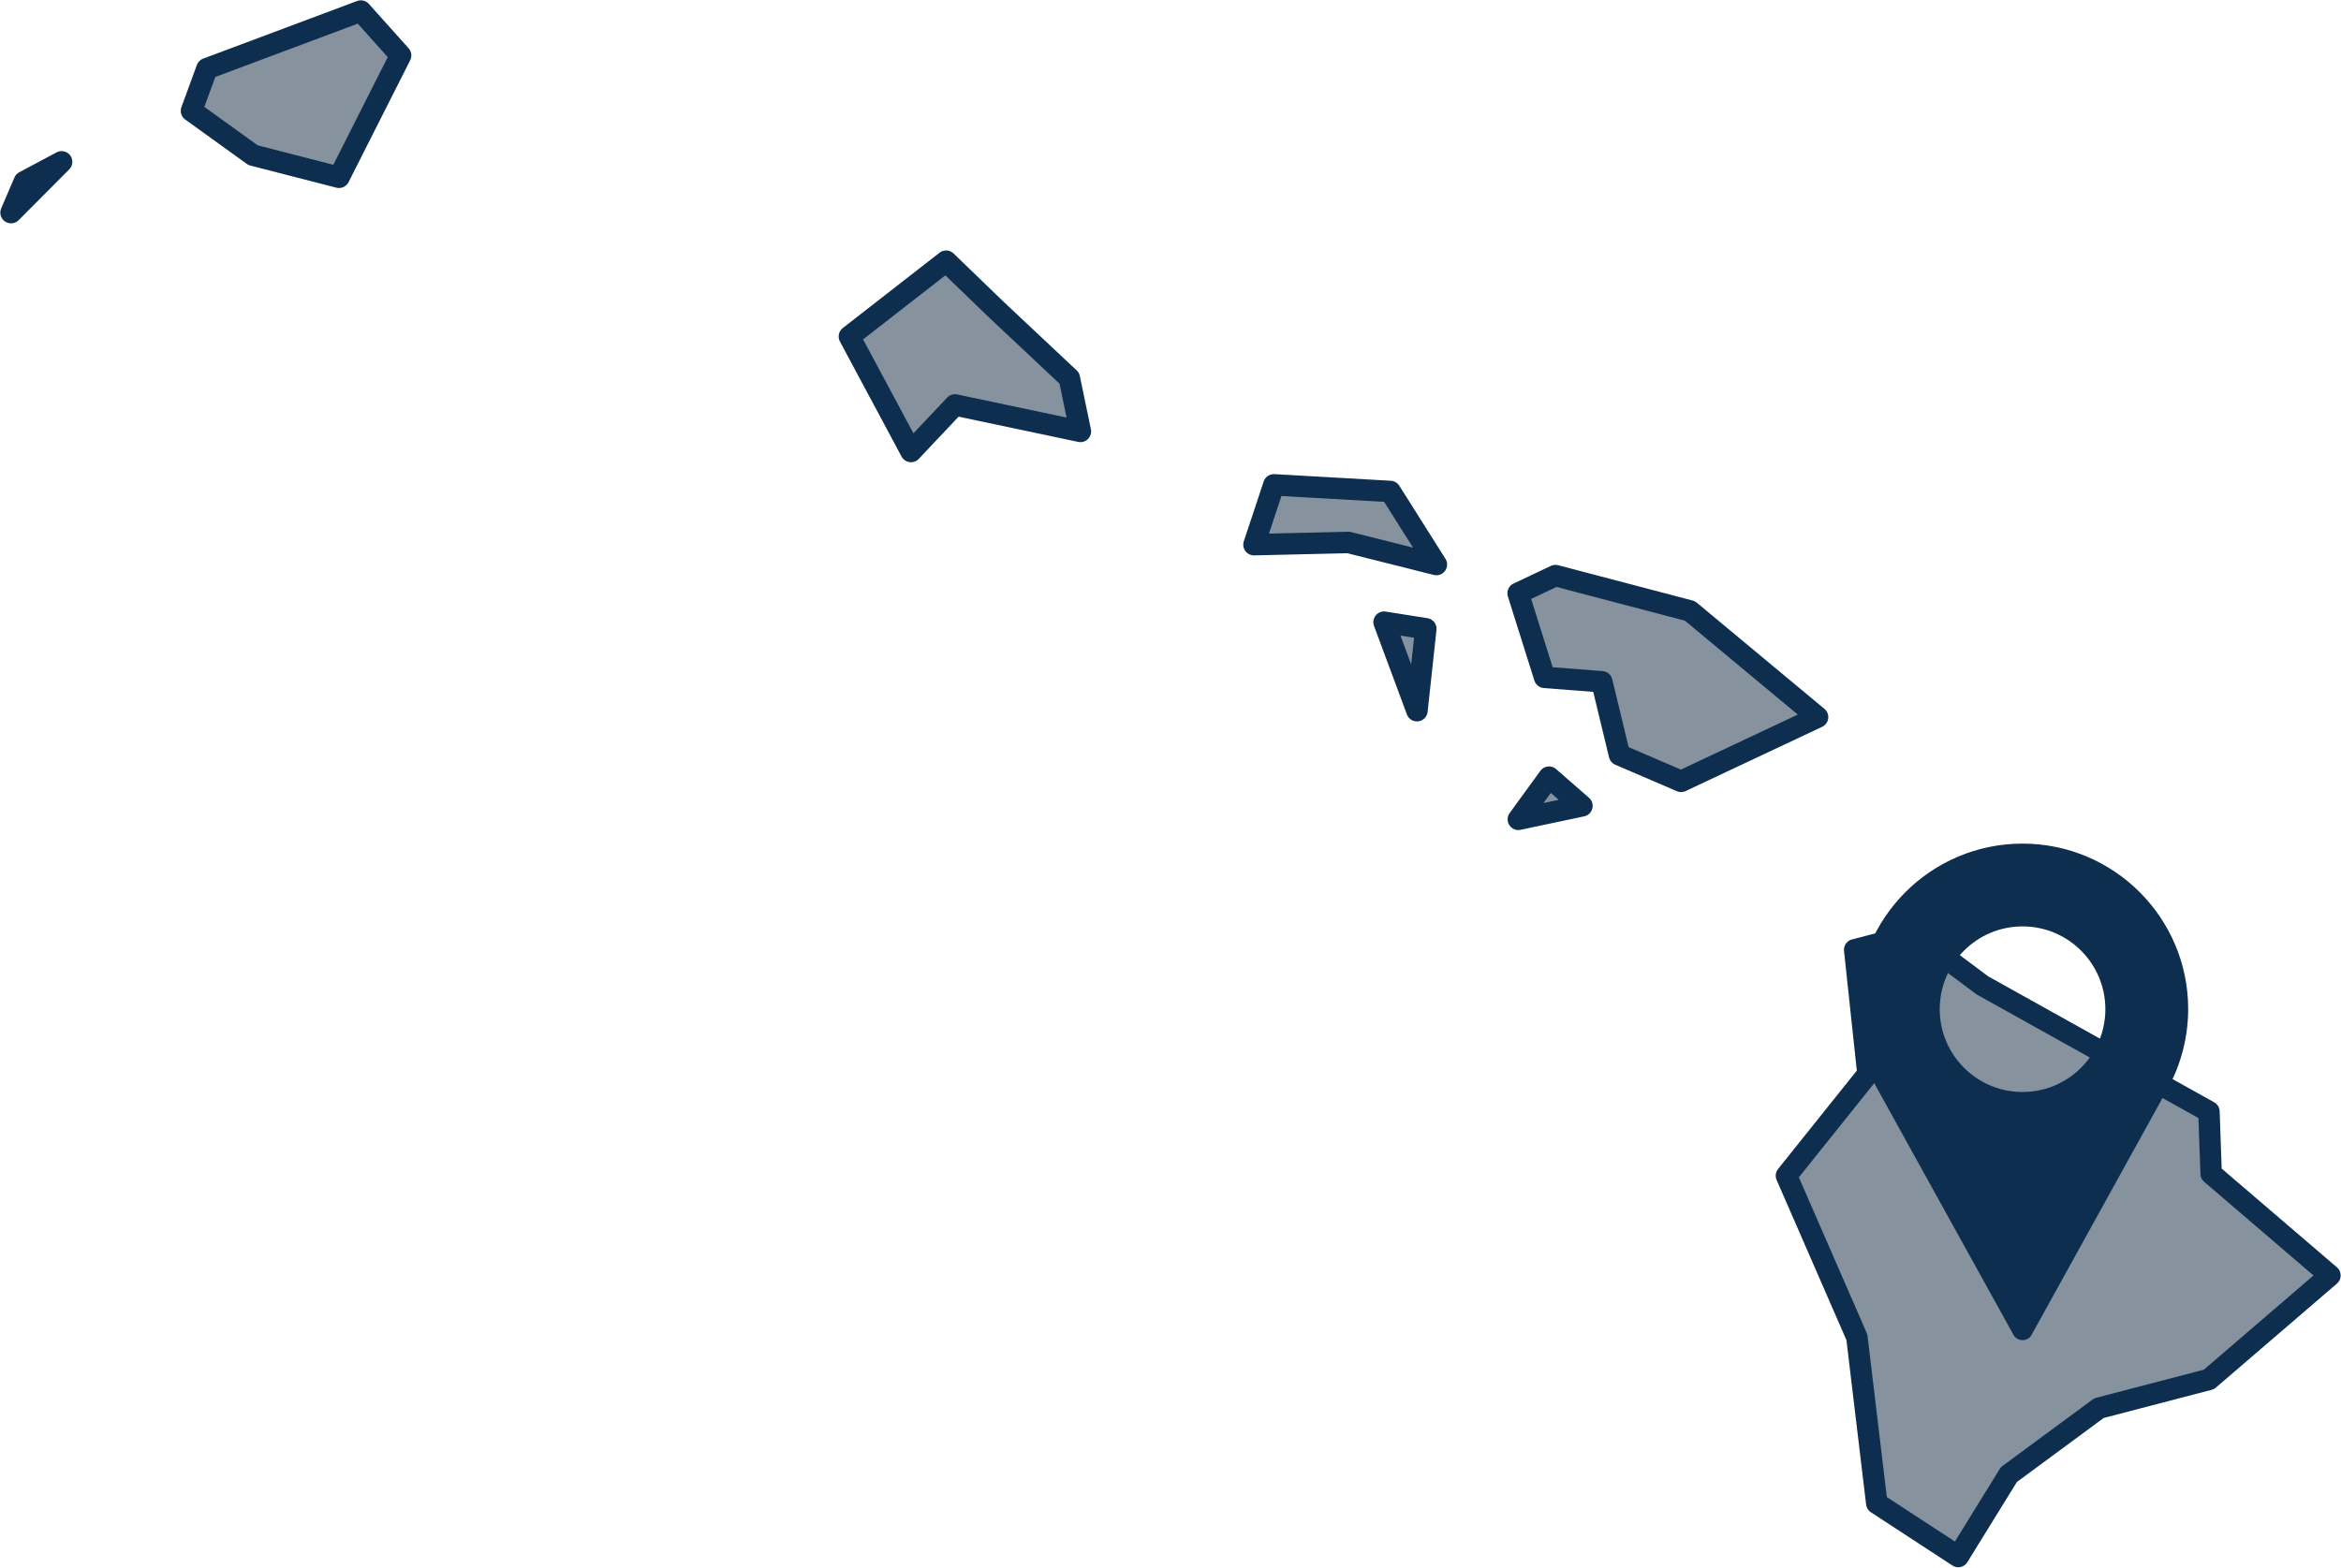 <?xml version="1.0" encoding="utf-8"?>
<!-- Generator: Adobe Illustrator 23.0.1, SVG Export Plug-In . SVG Version: 6.00 Build 0)  -->
<svg version="1.1" id="Layer_1" xmlns="http://www.w3.org/2000/svg" xmlns:xlink="http://www.w3.org/1999/xlink" x="0px" y="0px"
	 width="106px" height="71px" viewBox="0 0 106 71" enable-background="new 0 0 106 71" xml:space="preserve">
<path id="HI" fill-rule="evenodd" clip-rule="evenodd" fill="#86939E" stroke="#0D2E4F" stroke-width="0.971" stroke-linejoin="round" d="
	M89.76,44.63l-3.09-2.31l-2.69,0.7l0.6,5.62l-3.69,4.61l3.19,7.32l0.9,7.52l3.69,2.41l2.29-3.71l4.08-3.01l4.98-1.3l5.48-4.71
	l-5.38-4.61l-0.1-2.81L89.76,44.63L89.76,44.63z M71.63,36.5l-1.49-1.3l-1.39,1.91L71.63,36.5L71.63,36.5z M64.16,32.19l0.4-3.71
	l-1.89-0.3L64.16,32.19L64.16,32.19z M70.43,26.07l-1.69,0.8l1.2,3.81l2.59,0.2l0.8,3.31l2.79,1.2l6.18-2.91l-5.78-4.81L70.43,26.07
	L70.43,26.07z M57.68,21.96l-0.9,2.71l4.28-0.1l3.98,1l-2.09-3.31L57.68,21.96L57.68,21.96z M45.13,14.04l-2.29-2.21l-4.38,3.41
	l2.79,5.21l1.99-2.11l5.68,1.2l-0.5-2.41L45.13,14.04L45.13,14.04z M0.5,9.63l0.6-1.4l1.69-0.9L0.5,9.63L0.5,9.63z M16.34,0.5
	L9.37,3.11l-0.7,1.91l2.79,2.01l3.89,1l2.79-5.52L16.34,0.5L16.34,0.5z"/>
<path fill="#0D2E4F" d="M91.58,38.21c-4.14,0-7.5,3.36-7.5,7.5c0,1.24,0.31,2.47,0.9,3.56l6.19,11.19c0.08,0.15,0.24,0.24,0.41,0.24
	c0.17,0,0.33-0.09,0.41-0.24l6.19-11.2c0.59-1.09,0.9-2.32,0.9-3.56C99.08,41.57,95.72,38.21,91.58,38.21z M91.58,49.46
	c-2.07,0-3.75-1.68-3.75-3.75s1.68-3.75,3.75-3.75s3.75,1.68,3.75,3.75S93.65,49.46,91.58,49.46z"/>
</svg>
